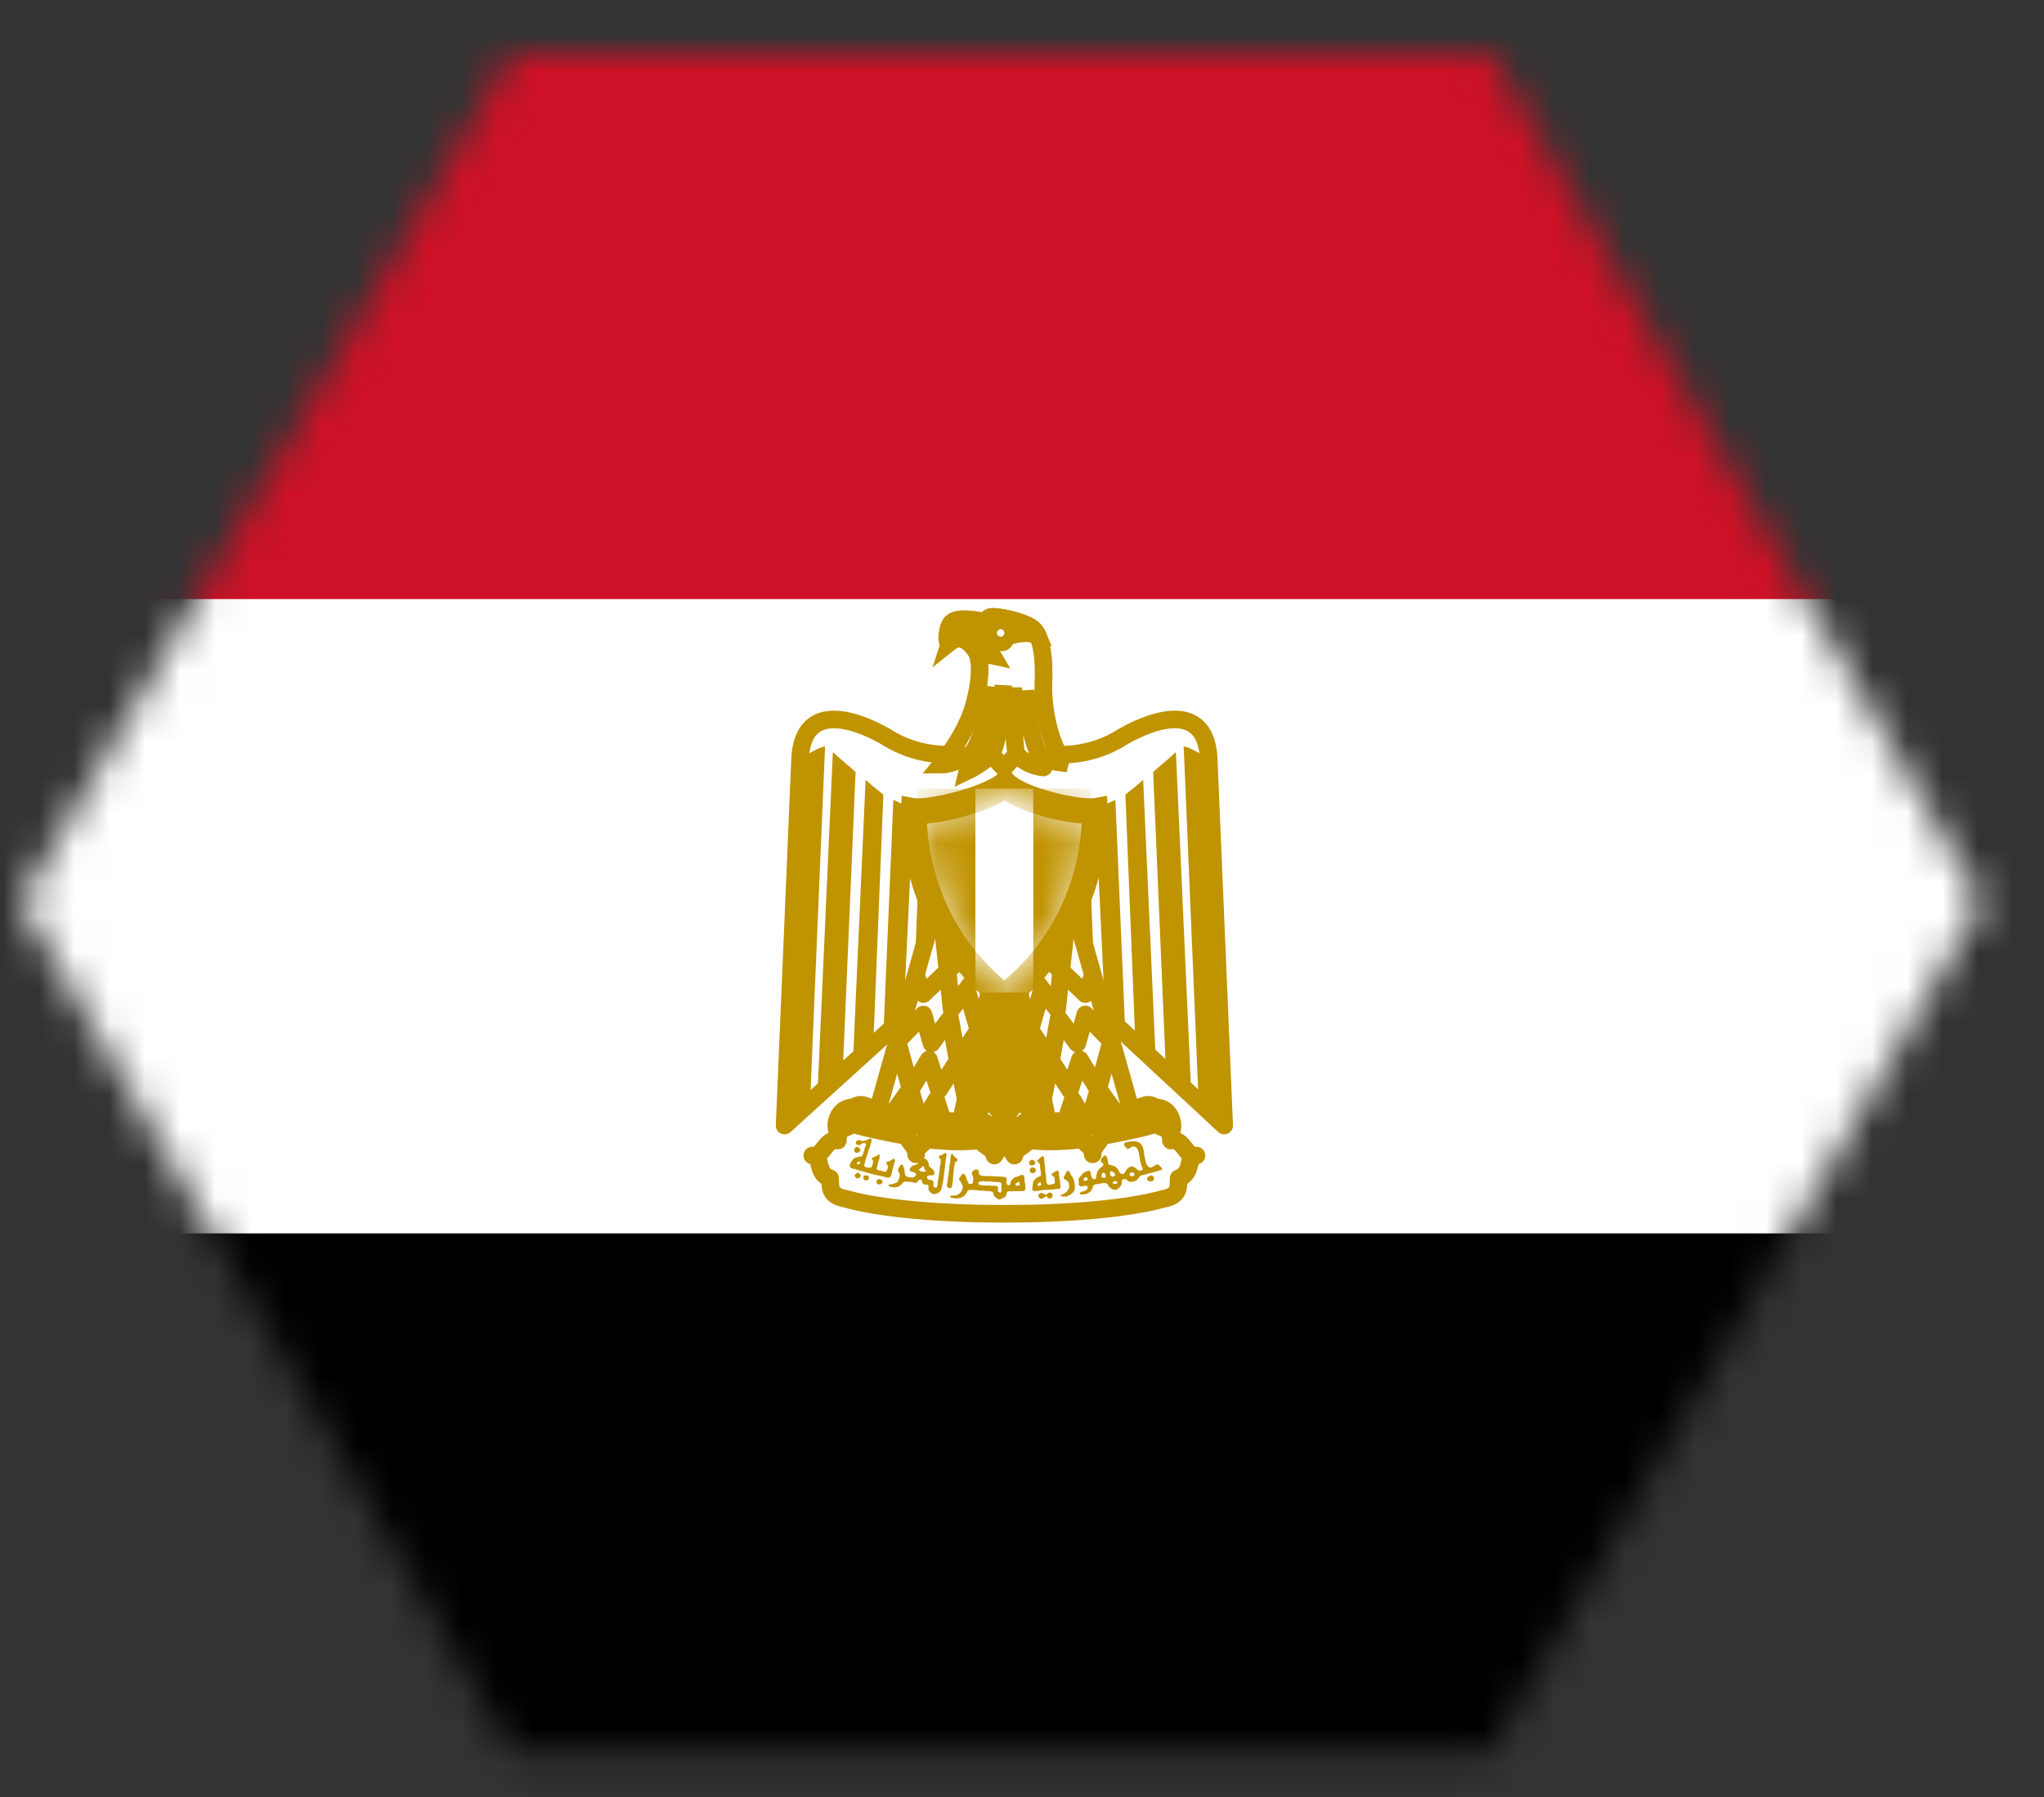<?xml version="1.0" encoding="UTF-8"?>
<svg width="58px" height="51px" viewBox="0 0 58 51" version="1.1" xmlns="http://www.w3.org/2000/svg" xmlns:xlink="http://www.w3.org/1999/xlink">
    <rect x="0" y="0" width="58" height="51" fill="#333333" stroke="none"/>
    <title>Desktop/Icons/Flags/CountryCollection/Egyt</title>
    <defs>
        <polygon id="path-1" points="13.902 0 0 24.086 13.902 48.171 41.706 48.171 55.606 24.086 41.706 0"></polygon>
        <path d="M0.076,0.708 C0.05,0.708 0.025,0.706 0,0.701 L0,0.701 L0.013,1.07 C0.041,1.506 0.118,1.944 0.234,2.365 L0.234,2.365 C0.6,3.691 1.349,4.819 2.422,5.674 L2.422,5.674 C3.496,4.818 4.246,3.69 4.613,2.362 L4.613,2.362 C4.73,1.939 4.805,1.505 4.835,1.067 L4.835,1.067 C4.842,0.947 4.846,0.826 4.848,0.706 L4.848,0.706 L4.773,0.708 C4.22,0.708 2.937,0.425 2.442,0 L2.442,0 C1.924,0.393 0.62,0.708 0.076,0.708 L0.076,0.708 Z" id="path-3"></path>
    </defs>
    <g id="Desktop/Icons/Flags/CountryCollection/Egyt" stroke="none" stroke-width="1" fill="none" fill-rule="evenodd">
        <g id="Group-15" transform="translate(0.611, 1.527)">
            <mask id="mask-2" fill="white">
                <use xlink:href="#path-1"></use>
            </mask>
            <g id="Clip-8"></g>
            <g id="Group-74" mask="url(#mask-2)">
                <g transform="translate(-12.611, -2.527)">
                    <polygon id="Fill-1" fill="#000000" points="0 54 81 54 81 8.99998504e-05 0 8.99998504e-05"></polygon>
                    <polygon id="Fill-2" fill="#FFFFFF" points="0 36 81 36 81 8.99998504e-05 0 8.99998504e-05"></polygon>
                    <polygon id="Fill-3" fill="#CE1126" points="0 18 81 18 81 0 0 0"></polygon>
                    <g id="Group-68" stroke-width="1" fill="none" transform="translate(34.263, 18.505)">
                        <path d="M6.31,8.712 L12.474,14.434 L12.035,4.041 C11.97,2.466 10.602,2.828 9.607,3.396 C8.6,4.041 7.451,4.041 6.237,3.615 C5.024,4.041 3.875,4.041 2.867,3.396 C1.873,2.828 0.505,2.466 0.44,4.041 L0.001,14.434 L6.31,8.712 Z" id="Fill-4" fill="#FFFFFF"></path>
                        <path d="M6.31,8.712 L12.474,14.434 L12.035,4.041 C11.97,2.466 10.602,2.828 9.607,3.396 C8.6,4.041 7.451,4.041 6.237,3.615 C5.024,4.041 3.875,4.041 2.867,3.396 C1.873,2.828 0.505,2.466 0.44,4.041 L0.001,14.434 L6.31,8.712 Z" id="Stroke-6" stroke="#C09300" stroke-width="0.5" stroke-linejoin="round"></path>
                        <path d="M4.442,5.41 L4.236,10.42 L3.655,10.988 L3.874,5.475 C4.016,5.475 4.378,5.475 4.442,5.41 Z M3.655,5.41 L3.371,11.421 L2.803,11.882 L3.087,5.191 C3.229,5.256 3.513,5.41 3.655,5.41 Z M2.803,5.049 L2.519,12.101 L1.938,12.669 L2.299,4.623 C2.441,4.765 2.725,4.971 2.803,5.049 L2.803,5.049 Z M2.015,4.403 L1.653,12.859 L0.931,13.599 L1.37,3.835 C1.512,3.977 1.938,4.326 2.015,4.403 L2.015,4.403 Z M1.149,3.68 L0.723,13.789 L0,14.434 L0.439,4.041 C0.646,3.899 1.007,3.68 1.149,3.68 L1.149,3.68 Z" id="Fill-8" fill="#C09300"></path>
                        <path d="M8.032,5.41 L8.238,10.42 L8.819,10.988 L8.6,5.475 C8.458,5.475 8.096,5.475 8.032,5.41 Z M8.819,5.41 L9.103,11.421 L9.671,11.882 L9.387,5.191 C9.245,5.256 8.961,5.41 8.819,5.41 Z M9.671,5.049 L9.955,12.101 L10.536,12.669 L10.175,4.623 C10.033,4.765 9.749,4.971 9.671,5.049 L9.671,5.049 Z M10.459,4.403 L10.82,12.859 L11.543,13.599 L11.104,3.835 C10.962,3.977 10.536,4.326 10.459,4.403 L10.459,4.403 Z M11.325,3.68 L11.751,13.789 L12.474,14.434 L12.035,4.041 C11.828,3.899 11.467,3.68 11.325,3.68 L11.325,3.68 Z" id="Fill-10" fill="#C09300"></path>
                        <polygon id="Fill-12" fill="#C09300" points="6.521 9.851 7.386 13.789 7.102 14.073 6.805 13.853 6.315 10.342 6.521 13.853 6.237 14.215 5.953 13.853 6.16 10.342 5.669 13.853 5.372 14.073 5.088 13.789 5.953 9.851"></polygon>
                        <polygon id="Stroke-14" stroke="#C09300" stroke-width="0.5" points="6.521 9.851 7.386 13.789 7.102 14.073 6.805 13.853 6.315 10.342 6.521 13.853 6.237 14.215 5.953 13.853 6.16 10.342 5.669 13.853 5.372 14.073 5.088 13.789 5.953 9.851"></polygon>
                        <polygon id="Fill-16" fill="#FFFFFF" points="4.3 8.121 2.583 14.215 4.946 14.576 5.953 9.993"></polygon>
                        <polygon id="Stroke-18" stroke="#C09300" stroke-width="0.5" stroke-linejoin="round" points="4.3 8.121 2.583 14.215 4.946 14.576 5.953 9.993"></polygon>
                        <polyline id="Stroke-20" stroke="#C09300" stroke-width="0.5" stroke-linejoin="round" points="3.732 10.2 3.939 10.704 5.055 9.637"></polyline>
                        <path d="M3.086,14.073 L3.563,13.403 L3.874,14.434 L4.3,13.711 L4.584,14.576 M5.165,13.789 L4.914,12.601 L4.695,11.393 L4.169,12.105 L3.939,11.284 L3.203,12.039 L3.577,13.412 L4.093,12.562 L4.377,13.428 L4.908,12.603 M5.705,11.408 L4.92,12.6 M5.165,10.561 L5.553,11.9 M4.505,8.938 L4.739,11.13 L5.449,10.2" id="Stroke-22" stroke="#C09300" stroke-width="0.5" stroke-linejoin="round"></path>
                        <polygon id="Fill-24" fill="#FFFFFF" points="8.174 8.121 9.891 14.215 7.528 14.576 6.521 9.993"></polygon>
                        <polygon id="Stroke-26" stroke="#C09300" stroke-width="0.5" stroke-linejoin="round" points="8.174 8.121 9.891 14.215 7.528 14.576 6.521 9.993"></polygon>
                        <polyline id="Stroke-28" stroke="#C09300" stroke-width="0.5" stroke-linejoin="round" points="8.742 10.2 8.535 10.704 7.419 9.637"></polyline>
                        <path d="M9.388,14.073 L8.911,13.403 L8.6,14.434 L8.174,13.711 L7.89,14.576 M7.309,13.789 L7.56,12.601 L7.779,11.393 L8.305,12.105 L8.535,11.284 L9.271,12.039 L8.897,13.412 L8.38,12.562 L8.096,13.428 L7.566,12.603 M6.769,11.408 L7.553,12.6 M7.309,10.561 L6.921,11.9 M7.969,8.938 L7.735,11.13 L7.025,10.2" id="Stroke-30" stroke="#C09300" stroke-width="0.5" stroke-linejoin="round"></path>
                        <path d="M6.237,16.939 C8.032,16.939 9.749,16.797 10.756,16.512 C11.182,16.435 11.182,16.216 11.182,15.932 C11.608,15.79 11.389,15.286 11.686,15.286 C11.389,15.364 11.324,14.783 10.963,14.86 C10.963,14.357 10.459,14.292 10.033,14.434 C9.181,14.718 7.67,14.783 6.237,14.783 C4.804,14.718 3.306,14.718 2.441,14.434 C2.015,14.292 1.511,14.357 1.511,14.86 C1.15,14.783 1.085,15.364 0.788,15.286 C1.085,15.286 0.866,15.79 1.292,15.932 C1.292,16.216 1.292,16.435 1.731,16.512 C2.725,16.797 4.442,16.939 6.237,16.939 Z" id="Fill-32" fill="#FFFFFF"></path>
                        <path d="M6.237,16.939 C8.032,16.939 9.749,16.797 10.756,16.512 C11.182,16.435 11.182,16.216 11.182,15.932 C11.608,15.79 11.389,15.286 11.686,15.286 C11.389,15.364 11.324,14.783 10.963,14.86 C10.963,14.357 10.459,14.292 10.033,14.434 C9.181,14.718 7.67,14.783 6.237,14.783 C4.804,14.718 3.306,14.718 2.441,14.434 C2.015,14.292 1.511,14.357 1.511,14.86 C1.15,14.783 1.085,15.364 0.788,15.286 C1.085,15.286 0.866,15.79 1.292,15.932 C1.292,16.216 1.292,16.435 1.731,16.512 C2.725,16.797 4.442,16.939 6.237,16.939 L6.237,16.939 Z" id="Stroke-34" stroke="#C09300" stroke-width="0.5" stroke-linejoin="round"></path>
                        <path d="M8.678,14.214 C8.097,14.292 7.451,14.356 6.96,14.292 C6.663,14.292 6.457,14.782 7.025,14.86 C7.529,14.924 8.316,14.86 8.742,14.782 C9.104,14.718 9.891,14.576 10.395,14.434 C10.898,14.214 10.537,13.788 10.253,13.853 C9.814,13.995 9.246,14.137 8.678,14.214 Z M3.797,14.214 C4.378,14.292 5.024,14.356 5.527,14.292 C5.811,14.292 6.018,14.782 5.45,14.86 C4.946,14.924 4.159,14.86 3.732,14.782 C3.371,14.718 2.583,14.576 2.08,14.434 C1.576,14.214 1.938,13.788 2.222,13.853 C2.661,13.995 3.229,14.137 3.797,14.214 L3.797,14.214 Z" id="Fill-36" fill="#FFFFFF"></path>
                        <path d="M8.678,14.214 C8.097,14.292 7.451,14.356 6.96,14.292 C6.663,14.292 6.457,14.782 7.025,14.86 C7.529,14.924 8.316,14.86 8.742,14.782 C9.104,14.718 9.891,14.576 10.395,14.434 C10.898,14.214 10.537,13.788 10.253,13.853 C9.814,13.995 9.246,14.137 8.678,14.214 L8.678,14.214 Z M3.797,14.214 C4.378,14.292 5.024,14.356 5.527,14.292 C5.811,14.292 6.018,14.782 5.45,14.86 C4.946,14.924 4.159,14.86 3.732,14.782 C3.371,14.718 2.583,14.576 2.08,14.434 C1.576,14.214 1.938,13.788 2.222,13.853 C2.661,13.995 3.229,14.137 3.797,14.214 L3.797,14.214 Z" id="Stroke-38" stroke="#C09300" stroke-width="0.5" stroke-linejoin="round"></path>
                        <path d="M6.698,14.434 C6.272,14.434 6.314,15.002 6.521,15.286 C6.521,15.08 6.882,15.002 6.882,14.86 C6.882,14.64 6.556,14.64 6.698,14.434 Z M8.742,15.251 C8.742,14.967 8.458,15.002 8.458,14.718 C8.458,14.576 8.535,14.357 8.677,14.357 C8.819,14.357 8.961,14.499 8.961,14.641 C9.026,14.925 8.742,14.967 8.742,15.251 Z M10.459,13.931 C10.898,13.853 11.104,14.357 10.962,14.641 C10.898,14.499 10.601,14.499 10.536,14.357 C10.459,14.137 10.601,14.137 10.459,13.931 Z M5.776,14.434 C6.202,14.434 6.16,15.002 5.953,15.286 C5.953,15.08 5.592,15.002 5.592,14.86 C5.592,14.64 5.918,14.64 5.776,14.434 L5.776,14.434 Z M3.732,15.251 C3.732,14.967 4.016,15.002 4.016,14.718 C4.016,14.576 3.939,14.357 3.797,14.357 C3.655,14.357 3.513,14.499 3.513,14.641 C3.448,14.925 3.732,14.967 3.732,15.251 L3.732,15.251 Z M2.015,13.931 C1.576,13.853 1.37,14.357 1.512,14.641 C1.576,14.499 1.873,14.499 1.938,14.357 C2.015,14.137 1.873,14.137 2.015,13.931 Z" id="Fill-40" fill="#FFFFFF"></path>
                        <path d="M6.698,14.434 C6.272,14.434 6.314,15.002 6.521,15.286 C6.521,15.08 6.882,15.002 6.882,14.86 C6.882,14.64 6.556,14.64 6.698,14.434 L6.698,14.434 Z M8.742,15.251 C8.742,14.967 8.458,15.002 8.458,14.718 C8.458,14.576 8.535,14.357 8.677,14.357 C8.819,14.357 8.961,14.499 8.961,14.641 C9.026,14.925 8.742,14.967 8.742,15.251 L8.742,15.251 Z M10.459,13.931 C10.898,13.853 11.104,14.357 10.962,14.641 C10.898,14.499 10.601,14.499 10.536,14.357 C10.459,14.137 10.601,14.137 10.459,13.931 L10.459,13.931 Z M5.776,14.434 C6.202,14.434 6.16,15.002 5.953,15.286 C5.953,15.08 5.592,15.002 5.592,14.86 C5.592,14.64 5.918,14.64 5.776,14.434 Z M3.732,15.251 C3.732,14.967 4.016,15.002 4.016,14.718 C4.016,14.576 3.939,14.357 3.797,14.357 C3.655,14.357 3.513,14.499 3.513,14.641 C3.448,14.925 3.732,14.967 3.732,15.251 Z M2.015,13.931 C1.576,13.853 1.37,14.357 1.512,14.641 C1.576,14.499 1.873,14.499 1.938,14.357 C2.015,14.137 1.873,14.137 2.015,13.931 L2.015,13.931 Z" id="Stroke-42" stroke="#C09300" stroke-width="0.5" stroke-linejoin="round"></path>
                        <path d="M7.812,14.584 C7.889,14.498 8.174,14.498 8.315,14.584 L7.811,14.584 L7.812,14.584 Z M7.024,14.577 C7.167,14.577 7.451,14.577 7.528,14.649 L7.024,14.577 L7.024,14.577 Z M9.607,14.293 C9.53,14.293 9.246,14.357 9.104,14.434 L9.608,14.292 L9.607,14.293 Z M10.318,14.073 C10.175,14.073 9.969,14.138 9.891,14.215 L10.318,14.073 Z M4.662,14.584 C4.585,14.498 4.3,14.498 4.159,14.584 L4.662,14.584 L4.662,14.584 Z M5.449,14.577 C5.307,14.577 5.023,14.577 4.946,14.649 L5.449,14.577 L5.449,14.577 Z M2.866,14.293 C2.944,14.293 3.228,14.357 3.37,14.434 L2.866,14.292 L2.866,14.293 Z M2.157,14.073 C2.299,14.073 2.519,14.138 2.583,14.215 L2.157,14.073 L2.157,14.073 Z" id="Fill-44" fill="#FFFFFF"></path>
                        <path d="M7.812,14.584 C7.889,14.498 8.174,14.498 8.315,14.584 L7.811,14.584 L7.812,14.584 Z M7.024,14.577 C7.167,14.577 7.451,14.577 7.528,14.649 L7.024,14.577 L7.024,14.577 Z M9.607,14.293 C9.53,14.293 9.246,14.357 9.104,14.434 L9.608,14.292 L9.607,14.293 Z M10.318,14.073 C10.175,14.073 9.969,14.138 9.891,14.215 L10.318,14.073 Z M4.662,14.584 C4.585,14.498 4.3,14.498 4.159,14.584 L4.662,14.584 L4.662,14.584 Z M5.449,14.577 C5.307,14.577 5.023,14.577 4.946,14.649 L5.449,14.577 L5.449,14.577 Z M2.866,14.293 C2.944,14.293 3.228,14.357 3.37,14.434 L2.866,14.292 L2.866,14.293 Z M2.157,14.073 C2.299,14.073 2.519,14.138 2.583,14.215 L2.157,14.073 L2.157,14.073 Z" id="Stroke-46" stroke="#C09300" stroke-width="0.5" stroke-linejoin="round"></path>
                        <path d="M6.639,16.036 C6.654,16.035 6.658,16.04 6.665,16.067 L6.676,16.112 C6.679,16.122 6.674,16.126 6.659,16.131 C6.615,16.148 6.57,16.146 6.555,16.126 C6.548,16.116 6.556,16.086 6.569,16.075 C6.595,16.052 6.624,16.036 6.639,16.036 Z M5.624,16.013 C5.655,16.014 5.684,16.018 5.714,16.022 C5.753,16.028 5.794,16.008 5.832,16.022 C5.92,16.037 6.008,16.033 6.097,16.041 C6.12,16.041 6.137,16.058 6.153,16.072 L6.153,16.258 C6.15,16.281 6.16,16.312 6.139,16.328 C6.132,16.333 6.124,16.338 6.116,16.339 C6.092,16.333 6.066,16.317 6.054,16.294 C6.051,16.262 6.056,16.231 6.057,16.199 C6.056,16.19 6.061,16.177 6.057,16.171 C6.038,16.157 6.016,16.148 5.992,16.148 C5.916,16.145 5.841,16.14 5.765,16.137 C5.701,16.133 5.636,16.142 5.573,16.126 C5.549,16.117 5.518,16.12 5.503,16.095 C5.482,16.07 5.512,16.041 5.534,16.03 C5.563,16.017 5.593,16.012 5.624,16.013 Z M5.444,15.681 C5.384,15.682 5.32,15.732 5.312,15.791 C5.325,15.859 5.382,15.925 5.346,15.996 C5.371,16.087 5.277,16.122 5.213,16.069 C5.175,15.982 5.155,15.886 5.098,15.808 C5.026,15.787 4.994,15.903 4.943,15.943 C4.969,16.011 5.042,16.072 5.05,16.157 C5.068,16.239 5.018,16.33 4.946,16.373 C4.884,16.432 4.8,16.411 4.724,16.424 C4.632,16.478 4.792,16.497 4.834,16.5 C4.928,16.509 5.026,16.497 5.095,16.427 C5.164,16.394 5.159,16.274 5.242,16.261 C5.384,16.254 5.526,16.283 5.669,16.286 C5.745,16.304 5.864,16.277 5.917,16.334 C5.917,16.433 6.001,16.495 6.082,16.533 C6.127,16.546 6.175,16.49 6.22,16.48 C6.307,16.452 6.281,16.345 6.333,16.303 C6.481,16.295 6.631,16.296 6.78,16.294 C6.808,16.295 6.817,16.255 6.836,16.238 C6.833,16.181 6.831,16.124 6.822,16.067 C6.793,15.994 6.827,15.901 6.774,15.839 C6.7,15.818 6.636,15.887 6.561,15.892 C6.477,15.929 6.407,16.006 6.403,16.1 C6.354,16.181 6.275,16.086 6.302,16.019 C6.299,15.989 6.308,15.955 6.299,15.929 C6.253,15.874 6.173,15.892 6.111,15.884 C6.019,15.887 5.929,15.868 5.838,15.87 C5.757,15.864 5.674,15.877 5.596,15.856 C5.503,15.853 5.516,15.762 5.5,15.698 C5.484,15.686 5.464,15.681 5.444,15.681 L5.444,15.681 Z M7.228,16.482 C7.206,16.46 7.201,16.45 7.201,16.428 C7.201,16.406 7.205,16.397 7.226,16.375 C7.266,16.336 7.285,16.335 7.353,16.369 C7.418,16.402 7.44,16.405 7.446,16.382 C7.452,16.359 7.489,16.339 7.525,16.338 C7.547,16.338 7.56,16.343 7.578,16.357 C7.601,16.374 7.602,16.377 7.602,16.418 C7.603,16.46 7.602,16.461 7.576,16.484 C7.551,16.506 7.547,16.507 7.516,16.504 C7.477,16.5 7.453,16.482 7.447,16.451 C7.442,16.429 7.434,16.424 7.429,16.439 C7.427,16.444 7.417,16.45 7.407,16.452 C7.389,16.457 7.358,16.477 7.336,16.497 C7.327,16.505 7.313,16.509 7.289,16.509 C7.257,16.509 7.252,16.507 7.228,16.482 Z M7.844,16.442 C7.836,16.436 7.823,16.431 7.836,16.422 C7.851,16.395 7.882,16.385 7.91,16.375 C7.959,16.354 8.002,16.317 8.034,16.274 C8.038,16.244 8.072,16.228 8.072,16.197 C8.072,16.154 8.074,16.11 8.064,16.068 C8.052,16.03 8.023,16.001 7.99,15.981 C7.967,15.963 7.929,15.958 7.92,15.926 C7.916,15.895 7.943,15.871 7.953,15.844 C7.973,15.806 7.99,15.766 8.011,15.729 C8.035,15.703 8.071,15.728 8.083,15.753 C8.1,15.778 8.115,15.804 8.123,15.833 C8.151,15.863 8.175,15.898 8.185,15.938 C8.198,15.966 8.219,15.992 8.218,16.025 C8.218,16.062 8.239,16.096 8.238,16.133 C8.239,16.184 8.239,16.236 8.22,16.284 C8.208,16.31 8.182,16.326 8.166,16.35 C8.137,16.377 8.105,16.402 8.069,16.416 C8.042,16.425 8.027,16.455 7.995,16.447 C7.949,16.448 7.902,16.454 7.856,16.447 C7.858,16.452 7.842,16.439 7.844,16.442 L7.844,16.442 Z M9.39,16.009 C9.406,16.009 9.419,16.015 9.429,16.025 C9.446,16.041 9.445,16.065 9.426,16.081 C9.414,16.091 9.348,16.09 9.325,16.081 C9.315,16.077 9.311,16.071 9.311,16.059 C9.311,16.045 9.314,16.036 9.336,16.025 C9.355,16.015 9.374,16.009 9.39,16.009 Z M8.557,15.901 C8.575,15.905 8.592,15.919 8.597,15.941 C8.602,15.969 8.597,15.982 8.574,15.994 C8.554,16.004 8.508,16.008 8.495,16 C8.491,15.997 8.483,15.99 8.478,15.983 C8.472,15.972 8.473,15.967 8.481,15.96 C8.487,15.956 8.493,15.949 8.492,15.946 C8.492,15.943 8.499,15.931 8.507,15.921 C8.52,15.903 8.539,15.897 8.557,15.901 Z M9.052,15.772 C9.062,15.77 9.071,15.775 9.083,15.786 C9.099,15.8 9.104,15.811 9.108,15.839 C9.111,15.859 9.111,15.884 9.108,15.896 C9.104,15.916 9.104,15.915 9.058,15.915 C9,15.916 8.995,15.91 8.996,15.856 C8.997,15.822 8.997,15.813 9.016,15.794 C9.03,15.78 9.042,15.773 9.052,15.772 L9.052,15.772 Z M9.857,15.763 C9.89,15.761 9.91,15.772 9.924,15.797 C9.941,15.827 9.929,15.849 9.887,15.867 C9.869,15.875 9.851,15.882 9.848,15.881 C9.845,15.881 9.83,15.872 9.814,15.862 C9.79,15.846 9.787,15.838 9.786,15.82 C9.786,15.791 9.818,15.766 9.857,15.763 Z M9.269,15.732 C9.28,15.732 9.293,15.738 9.314,15.749 C9.353,15.771 9.381,15.807 9.381,15.837 C9.381,15.856 9.376,15.857 9.348,15.87 C9.33,15.878 9.31,15.887 9.302,15.887 C9.286,15.887 9.246,15.855 9.246,15.842 C9.246,15.837 9.241,15.816 9.235,15.8 C9.224,15.771 9.226,15.771 9.241,15.752 C9.25,15.74 9.257,15.733 9.269,15.732 L9.269,15.732 Z M9.882,14.88 C9.831,14.883 9.78,14.891 9.733,14.903 C9.639,14.897 9.592,14.995 9.682,15.043 C9.736,15.181 9.821,15.015 9.907,15.027 C10.037,15.052 10.048,15.191 10.068,15.296 C10.075,15.401 10.105,15.502 10.135,15.6 C10.222,15.696 10.07,15.757 10.006,15.682 C9.951,15.622 9.833,15.549 9.767,15.631 C9.685,15.666 9.682,15.774 9.615,15.806 C9.506,15.839 9.492,15.705 9.435,15.648 C9.382,15.574 9.281,15.567 9.198,15.541 C9.16,15.463 9.18,15.33 9.1,15.277 C9.033,15.304 8.91,15.43 9.013,15.488 C9.113,15.574 8.969,15.614 8.923,15.673 C8.857,15.747 8.846,15.848 8.836,15.941 C8.722,16.003 8.7,15.87 8.687,15.786 C8.678,15.686 8.593,15.715 8.535,15.752 C8.449,15.787 8.406,15.868 8.346,15.932 C8.339,15.99 8.35,16.054 8.349,16.115 C8.369,16.188 8.457,16.154 8.512,16.149 C8.6,16.112 8.636,16.205 8.566,16.258 C8.518,16.319 8.366,16.287 8.38,16.385 C8.429,16.391 8.48,16.389 8.529,16.385 C8.627,16.358 8.733,16.289 8.743,16.18 C8.756,16.084 8.893,16.102 8.968,16.081 C9.061,16.054 9.174,16.047 9.196,16.166 C9.259,16.233 9.398,16.308 9.468,16.216 C9.54,16.172 9.574,16.096 9.57,16.014 C9.555,15.943 9.684,15.94 9.716,15.98 C9.763,16.057 9.91,16.034 9.98,15.991 C10.056,15.936 10.072,15.838 10.18,15.837 C10.34,15.788 10.507,15.761 10.664,15.702 C10.791,15.674 10.645,15.594 10.613,15.547 C10.517,15.499 10.432,15.695 10.323,15.597 C10.239,15.533 10.245,15.411 10.214,15.316 C10.192,15.194 10.198,15.053 10.11,14.956 C10.049,14.892 9.967,14.876 9.882,14.88 Z M3.939,15.589 C3.953,15.591 3.96,15.607 3.962,15.637 C3.963,15.67 3.98,15.696 4.001,15.702 C4.017,15.706 4.016,15.723 3.998,15.735 C3.988,15.742 3.969,15.747 3.936,15.747 C3.884,15.746 3.852,15.733 3.824,15.704 L3.807,15.688 L3.832,15.671 C3.85,15.657 3.867,15.642 3.883,15.626 C3.909,15.599 3.926,15.587 3.939,15.589 L3.939,15.589 Z M4.549,15.215 C4.515,15.227 4.472,15.277 4.437,15.277 C4.358,15.282 4.369,15.36 4.426,15.387 C4.433,15.41 4.426,15.44 4.428,15.465 C4.44,15.536 4.395,15.594 4.403,15.665 C4.399,15.743 4.376,15.82 4.372,15.898 C4.35,15.98 4.35,16.063 4.336,16.146 C4.326,16.22 4.273,16.194 4.226,16.174 C4.226,16.142 4.224,16.111 4.223,16.078 C4.243,16.005 4.183,15.983 4.125,15.974 C4.063,15.98 4.033,15.927 4.046,15.873 C4.072,15.842 4.139,15.85 4.181,15.845 C4.269,15.863 4.266,15.745 4.22,15.704 C4.189,15.647 4.113,15.623 4.091,15.564 C4.1,15.486 4.048,15.408 3.984,15.37 C3.886,15.363 3.812,15.447 3.776,15.53 C3.735,15.542 3.695,15.554 3.655,15.569 C3.591,15.585 3.5,15.696 3.587,15.738 C3.637,15.752 3.786,15.786 3.72,15.853 C3.683,15.917 3.612,15.918 3.548,15.901 C3.483,15.901 3.411,15.87 3.413,15.794 C3.4,15.727 3.402,15.654 3.371,15.592 C3.358,15.516 3.272,15.534 3.267,15.603 C3.201,15.651 3.21,15.729 3.256,15.786 C3.284,15.852 3.256,15.928 3.228,15.988 C3.21,16.067 3.124,16.07 3.062,16.095 C3.031,16.107 2.915,16.088 2.958,16.154 C3.025,16.178 3.106,16.2 3.177,16.182 C3.251,16.173 3.315,16.123 3.351,16.059 C3.401,16.008 3.487,16.035 3.551,16.033 C3.621,16.033 3.692,16.082 3.759,16.05 C3.779,16 3.869,15.916 3.897,16.002 C3.892,16.08 3.961,16.122 4.032,16.112 C4.11,16.108 4.081,16.167 4.08,16.213 C4.085,16.298 4.139,16.342 4.209,16.377 C4.233,16.383 4.258,16.381 4.282,16.377 C4.35,16.355 4.422,16.325 4.443,16.25 C4.47,16.189 4.47,16.119 4.49,16.056 C4.506,15.954 4.527,15.853 4.53,15.749 C4.555,15.656 4.547,15.557 4.566,15.463 C4.578,15.392 4.587,15.322 4.594,15.252 C4.586,15.214 4.57,15.208 4.549,15.215 Z M7.246,16.05 L7.274,16.053 L7.277,16.091 L7.28,16.128 L7.243,16.141 C7.231,16.145 7.219,16.148 7.207,16.15 C7.201,16.146 7.196,16.142 7.19,16.137 C7.17,16.122 7.175,16.099 7.201,16.069 C7.216,16.052 7.223,16.049 7.246,16.05 Z M7.303,15.308 C7.259,15.341 7.22,15.379 7.182,15.417 C7.128,15.458 7.225,15.481 7.238,15.516 C7.252,15.569 7.251,15.625 7.255,15.679 C7.271,15.729 7.278,15.781 7.274,15.834 C7.27,15.89 7.197,15.878 7.165,15.91 C7.12,15.928 7.103,15.972 7.069,16.002 C7.047,16.046 7.041,16.099 7.038,16.149 C7.041,16.189 7.011,16.234 7.038,16.27 C7.042,16.275 7.046,16.281 7.049,16.287 C7.059,16.3 7.08,16.289 7.094,16.292 C7.14,16.29 7.187,16.296 7.229,16.278 C7.338,16.259 7.448,16.258 7.558,16.253 C7.626,16.255 7.691,16.231 7.758,16.233 C7.811,16.245 7.835,16.188 7.834,16.146 C7.804,16.087 7.83,16.017 7.806,15.957 C7.785,15.897 7.793,15.829 7.783,15.766 C7.782,15.717 7.719,15.699 7.688,15.735 C7.657,15.766 7.607,15.773 7.584,15.811 C7.557,15.865 7.64,15.865 7.654,15.907 C7.67,15.949 7.665,15.995 7.668,16.039 C7.678,16.092 7.62,16.095 7.584,16.101 C7.535,16.119 7.468,16.131 7.44,16.073 C7.423,16.03 7.425,15.983 7.421,15.938 C7.419,15.857 7.4,15.779 7.395,15.699 C7.391,15.6 7.374,15.502 7.367,15.403 C7.366,15.362 7.361,15.296 7.303,15.308 L7.303,15.308 Z M4.63,16.19 C4.622,16.181 4.606,16.175 4.605,16.164 C4.607,16.114 4.61,16.063 4.626,16.016 C4.634,15.968 4.627,15.919 4.643,15.874 C4.66,15.79 4.66,15.704 4.679,15.621 C4.68,15.579 4.684,15.536 4.697,15.495 C4.711,15.43 4.698,15.362 4.717,15.298 C4.715,15.273 4.743,15.209 4.767,15.247 C4.803,15.299 4.849,15.341 4.895,15.384 C4.934,15.406 4.898,15.44 4.871,15.451 C4.834,15.466 4.825,15.507 4.827,15.543 C4.822,15.58 4.807,15.616 4.805,15.654 C4.798,15.71 4.799,15.767 4.792,15.823 C4.775,15.877 4.782,15.936 4.776,15.993 C4.777,16.028 4.76,16.061 4.762,16.097 C4.758,16.134 4.756,16.178 4.726,16.203 C4.696,16.217 4.653,16.215 4.63,16.19 Z M2.657,16.101 C2.624,16.093 2.607,16.068 2.607,16.029 C2.606,15.999 2.608,15.994 2.629,15.978 C2.643,15.967 2.665,15.958 2.681,15.956 C2.705,15.952 2.714,15.954 2.734,15.968 C2.783,16.003 2.794,16.037 2.765,16.071 C2.734,16.106 2.705,16.115 2.657,16.101 L2.657,16.101 Z M10.312,15.998 C10.292,15.981 10.288,15.973 10.287,15.952 C10.287,15.915 10.308,15.888 10.354,15.867 C10.416,15.839 10.441,15.843 10.464,15.884 C10.495,15.938 10.493,15.96 10.456,15.996 C10.436,16.016 10.432,16.017 10.386,16.018 C10.34,16.018 10.335,16.017 10.312,15.998 L10.312,15.998 Z M2.292,15.991 C2.251,15.981 2.225,15.939 2.235,15.898 C2.235,15.896 2.236,15.894 2.236,15.893 C2.248,15.854 2.255,15.85 2.312,15.849 C2.376,15.849 2.389,15.86 2.389,15.916 C2.39,15.948 2.387,15.955 2.371,15.97 C2.353,15.988 2.317,15.997 2.292,15.991 L2.292,15.991 Z M2.018,15.908 C1.973,15.866 1.98,15.835 2.046,15.786 C2.075,15.765 2.092,15.768 2.124,15.797 C2.174,15.842 2.176,15.871 2.132,15.91 C2.11,15.929 2.101,15.933 2.075,15.933 C2.049,15.934 2.041,15.93 2.018,15.908 L2.018,15.908 Z M2.112,15.457 C2.119,15.456 2.124,15.457 2.132,15.461 C2.154,15.471 2.155,15.492 2.132,15.514 C2.121,15.523 2.11,15.533 2.106,15.533 C2.063,15.528 2.051,15.522 2.049,15.504 C2.048,15.489 2.052,15.485 2.08,15.47 C2.095,15.463 2.104,15.459 2.112,15.457 L2.112,15.457 Z M2.434,14.804 C2.403,14.803 2.361,14.831 2.336,14.846 C2.278,14.86 2.21,14.895 2.153,14.857 C2.098,14.84 2.024,14.854 2.015,14.922 C2.03,14.981 2.112,15.014 2.162,14.975 C2.199,14.927 2.299,14.899 2.311,14.981 C2.27,15.043 2.274,15.126 2.24,15.192 C2.235,15.233 2.218,15.272 2.195,15.307 C2.154,15.311 2.11,15.306 2.074,15.332 C2.018,15.336 1.961,15.364 1.928,15.411 C1.892,15.463 1.857,15.516 1.847,15.58 C1.856,15.645 1.931,15.664 1.987,15.667 C2.047,15.684 2.107,15.705 2.167,15.723 C2.265,15.745 2.356,15.781 2.454,15.802 C2.597,15.845 2.746,15.865 2.89,15.903 C2.905,15.908 2.919,15.913 2.935,15.915 C2.995,15.927 3.026,15.862 3.031,15.813 C3.06,15.709 3.083,15.603 3.112,15.498 C3.132,15.457 3.157,15.362 3.076,15.383 C3.029,15.411 2.99,15.453 2.932,15.456 C2.854,15.461 2.898,15.541 2.929,15.574 C2.936,15.627 2.92,15.69 2.884,15.732 C2.838,15.762 2.779,15.727 2.73,15.715 C2.678,15.716 2.575,15.689 2.623,15.619 C2.64,15.567 2.642,15.511 2.662,15.459 C2.689,15.404 2.692,15.343 2.704,15.285 C2.672,15.215 2.616,15.308 2.572,15.316 C2.542,15.337 2.428,15.346 2.488,15.4 C2.54,15.439 2.5,15.508 2.491,15.558 C2.487,15.627 2.415,15.643 2.358,15.628 C2.302,15.625 2.223,15.583 2.271,15.521 C2.282,15.469 2.3,15.418 2.311,15.366 L2.373,15.181 C2.382,15.125 2.402,15.072 2.429,15.023 C2.43,14.961 2.472,14.908 2.471,14.846 C2.467,14.815 2.453,14.804 2.434,14.804 Z M7.014,15.784 C6.976,15.771 6.962,15.753 6.959,15.711 C6.956,15.667 6.96,15.66 7.006,15.635 L7.039,15.617 L7.07,15.631 C7.113,15.65 7.133,15.671 7.134,15.7 C7.136,15.731 7.113,15.763 7.077,15.779 C7.045,15.794 7.043,15.794 7.014,15.784 L7.014,15.784 Z M6.981,15.561 C6.963,15.554 6.935,15.514 6.935,15.496 C6.935,15.461 6.987,15.404 7.018,15.404 C7.034,15.403 7.077,15.426 7.094,15.443 C7.123,15.473 7.116,15.523 7.08,15.551 C7.062,15.565 7.008,15.57 6.981,15.561 L6.981,15.561 Z M2.038,15.208 C1.989,15.199 1.964,15.161 1.976,15.116 C1.991,15.061 2.035,15.029 2.076,15.044 C2.103,15.053 2.151,15.102 2.151,15.12 C2.152,15.14 2.126,15.187 2.115,15.187 C2.11,15.188 2.103,15.192 2.099,15.197 C2.09,15.207 2.062,15.212 2.038,15.208 L2.038,15.208 Z" id="Fill-48" fill="#C09300"></path>
                        <path d="M7.345,4.274 C7.405,4.277 7.264,3.953 7.264,3.953 C7.423,4.115 8.022,4.154 8.022,4.154 C7.662,3.995 7.303,2.795 7.345,1.839 C7.384,0.879 7.207,0.502 7.066,0.36 C6.886,0.18 6.307,0.022 5.926,0 C5.711,-0.01 5.746,0.163 5.746,0.163 C5.348,0.06 4.949,0.022 4.769,0.142 C4.6,0.255 4.564,0.819 4.688,0.72 C4.988,0.48 5.249,0.699 5.429,0.96 C5.588,1.19 5.577,1.839 5.348,2.598 C5.108,3.395 4.451,4.193 4.451,4.193 C4.808,4.193 5.309,3.875 5.309,3.875 L5.189,4.373 C5.566,4.193 5.866,3.914 5.866,3.914 L6.226,4.291 C6.346,4.133 6.586,3.914 6.586,3.914 C6.586,3.914 6.886,4.231 7.345,4.274 Z" id="Fill-50" fill="#FFFFFF"></path>
                        <path d="M7.345,4.274 C7.405,4.277 7.264,3.953 7.264,3.953 C7.423,4.115 8.022,4.154 8.022,4.154 C7.662,3.995 7.303,2.795 7.345,1.839 C7.384,0.879 7.207,0.502 7.066,0.36 C6.886,0.18 6.307,0.022 5.926,0 C5.711,-0.01 5.746,0.163 5.746,0.163 C5.348,0.06 4.949,0.022 4.769,0.142 C4.6,0.255 4.564,0.819 4.688,0.72 C4.988,0.48 5.249,0.699 5.429,0.96 C5.588,1.19 5.577,1.839 5.348,2.598 C5.108,3.395 4.451,4.193 4.451,4.193 C4.808,4.193 5.309,3.875 5.309,3.875 L5.189,4.373 C5.566,4.193 5.866,3.914 5.866,3.914 L6.226,4.291 C6.346,4.133 6.586,3.914 6.586,3.914 C6.586,3.914 6.886,4.231 7.345,4.274 L7.345,4.274 Z" id="Stroke-52" stroke="#C09300" stroke-width="0.5"></path>
                        <path d="M6.844,2.08 C6.844,2.08 6.925,3.456 7.264,3.953 M6.487,1.999 C6.487,1.999 6.487,3.636 6.587,3.915 M6.206,1.938 C6.206,1.938 6.128,3.434 5.867,3.914 M5.888,1.977 C5.888,1.977 5.687,3.456 5.309,3.875" id="Stroke-54" stroke="#C09300" stroke-width="0.5"></path>
                        <path d="M4.657,0.329 C4.681,0.248 4.72,0.174 4.77,0.142 C4.95,0.022 5.348,0.061 5.747,0.163 C5.747,0.163 5.712,-0.01 5.927,0.001 C6.308,0.022 6.887,0.181 7.067,0.361 C7.109,0.407 7.158,0.474 7.201,0.576 L7.194,0.576 C7.106,0.453 6.855,0.46 6.795,0.467 C6.7,0.477 6.64,0.474 6.513,0.506 C6.453,0.52 6.361,0.537 6.311,0.576 C6.273,0.608 6.241,0.724 6.181,0.724 C6.086,0.724 6.093,0.7 6.068,0.671 C6.036,0.633 6.019,0.576 5.987,0.58 C5.888,0.597 5.729,0.52 5.528,0.361 C5.327,0.202 5.249,0.163 4.988,0.181 C4.731,0.202 4.65,0.347 4.65,0.347 L4.657,0.329 Z M5.524,1.261 C5.507,1.13 5.475,1.028 5.429,0.961 C5.249,0.7 4.988,0.481 4.688,0.721 C4.688,0.721 4.79,0.403 5.009,0.393 C5.178,0.382 5.563,0.52 5.902,1.098 C5.902,1.098 5.651,1.042 5.591,1.095 C5.478,1.194 5.524,1.261 5.524,1.261 L5.524,1.261 Z" id="Fill-56" fill="#C09300"></path>
                        <path d="M4.657,0.329 C4.681,0.248 4.72,0.174 4.77,0.142 C4.95,0.022 5.348,0.061 5.747,0.163 C5.747,0.163 5.712,-0.01 5.927,0.001 C6.308,0.022 6.887,0.181 7.067,0.361 C7.109,0.407 7.158,0.474 7.201,0.576 L7.194,0.576 C7.106,0.453 6.855,0.46 6.795,0.467 C6.7,0.477 6.64,0.474 6.513,0.506 C6.453,0.52 6.361,0.537 6.311,0.576 C6.273,0.608 6.241,0.724 6.181,0.724 C6.086,0.724 6.093,0.7 6.068,0.671 C6.036,0.633 6.019,0.576 5.987,0.58 C5.888,0.597 5.729,0.52 5.528,0.361 C5.327,0.202 5.249,0.163 4.988,0.181 C4.731,0.202 4.65,0.347 4.65,0.347 L4.657,0.329 Z M5.524,1.261 C5.507,1.13 5.475,1.028 5.429,0.961 C5.249,0.7 4.988,0.481 4.688,0.721 C4.688,0.721 4.79,0.403 5.009,0.393 C5.178,0.382 5.563,0.52 5.902,1.098 C5.902,1.098 5.651,1.042 5.591,1.095 C5.478,1.194 5.524,1.261 5.524,1.261 Z" id="Stroke-58" stroke="#C09300" stroke-width="0.5"></path>
                        <path d="M6.131,0.35 C6.19,0.35 6.237,0.398 6.237,0.456 C6.237,0.515 6.19,0.562 6.131,0.562 C6.073,0.562 6.025,0.515 6.025,0.456 C6.025,0.398 6.073,0.35 6.131,0.35" id="Fill-60" fill="#FFFFFF"></path>
                        <path d="M6.235,10.946 C9.173,8.687 8.921,5.377 8.921,5.377 C8.844,5.392 8.77,5.4 8.692,5.4 C8.076,5.4 6.606,5.048 6.263,4.6 C5.896,5.005 4.394,5.4 3.782,5.4 C3.704,5.4 3.627,5.392 3.553,5.377 C3.553,5.377 3.297,8.687 6.235,10.946 Z" id="Fill-62" fill="#FFFFFF"></path>
                        <path d="M6.235,10.946 C9.173,8.687 8.921,5.377 8.921,5.377 C8.844,5.392 8.77,5.4 8.692,5.4 C8.076,5.4 6.606,5.048 6.263,4.6 C5.896,5.005 4.394,5.4 3.782,5.4 C3.704,5.4 3.627,5.392 3.553,5.377 C3.553,5.377 3.297,8.687 6.235,10.946 L6.235,10.946 Z" id="Stroke-64" stroke="#C09300" stroke-width="0.5"></path>
                        <path d="M8.687,5.619 L8.61,5.622 C8.052,5.622 6.755,5.335 6.255,4.905 C5.731,5.302 4.412,5.622 3.863,5.622 C3.837,5.622 3.812,5.618 3.786,5.614 C3.785,5.739 3.792,5.869 3.799,5.987 C3.828,6.428 3.906,6.871 4.023,7.296 C4.393,8.637 5.15,9.776 6.235,10.64 C7.321,9.776 8.078,8.635 8.449,7.294 C8.566,6.868 8.644,6.425 8.673,5.984 C8.68,5.861 8.687,5.71 8.687,5.619 L8.687,5.619 Z" id="Stroke-66" stroke="#C09300" stroke-width="0.5"></path>
                    </g>
                    <g id="Group-73" stroke-width="1" fill="none" transform="translate(38.075, 23.436)">
                        <mask id="mask-4" fill="white">
                            <use xlink:href="#path-3"></use>
                        </mask>
                        <g id="Clip-70"></g>
                        <polygon id="Fill-69" fill="#C09300" mask="url(#mask-4)" points="-0.041 5.73 1.603 5.73 1.603 -0.057 -0.041 -0.057"></polygon>
                        <polygon id="Fill-71" fill="#FFFFFF" mask="url(#mask-4)" points="1.603 5.73 3.246 5.73 3.246 -0.057 1.603 -0.057"></polygon>
                        <polygon id="Fill-72" fill="#C09300" mask="url(#mask-4)" points="3.246 5.73 4.889 5.73 4.889 -0.057 3.246 -0.057"></polygon>
                    </g>
                </g>
            </g>
        </g>
    </g>
</svg>